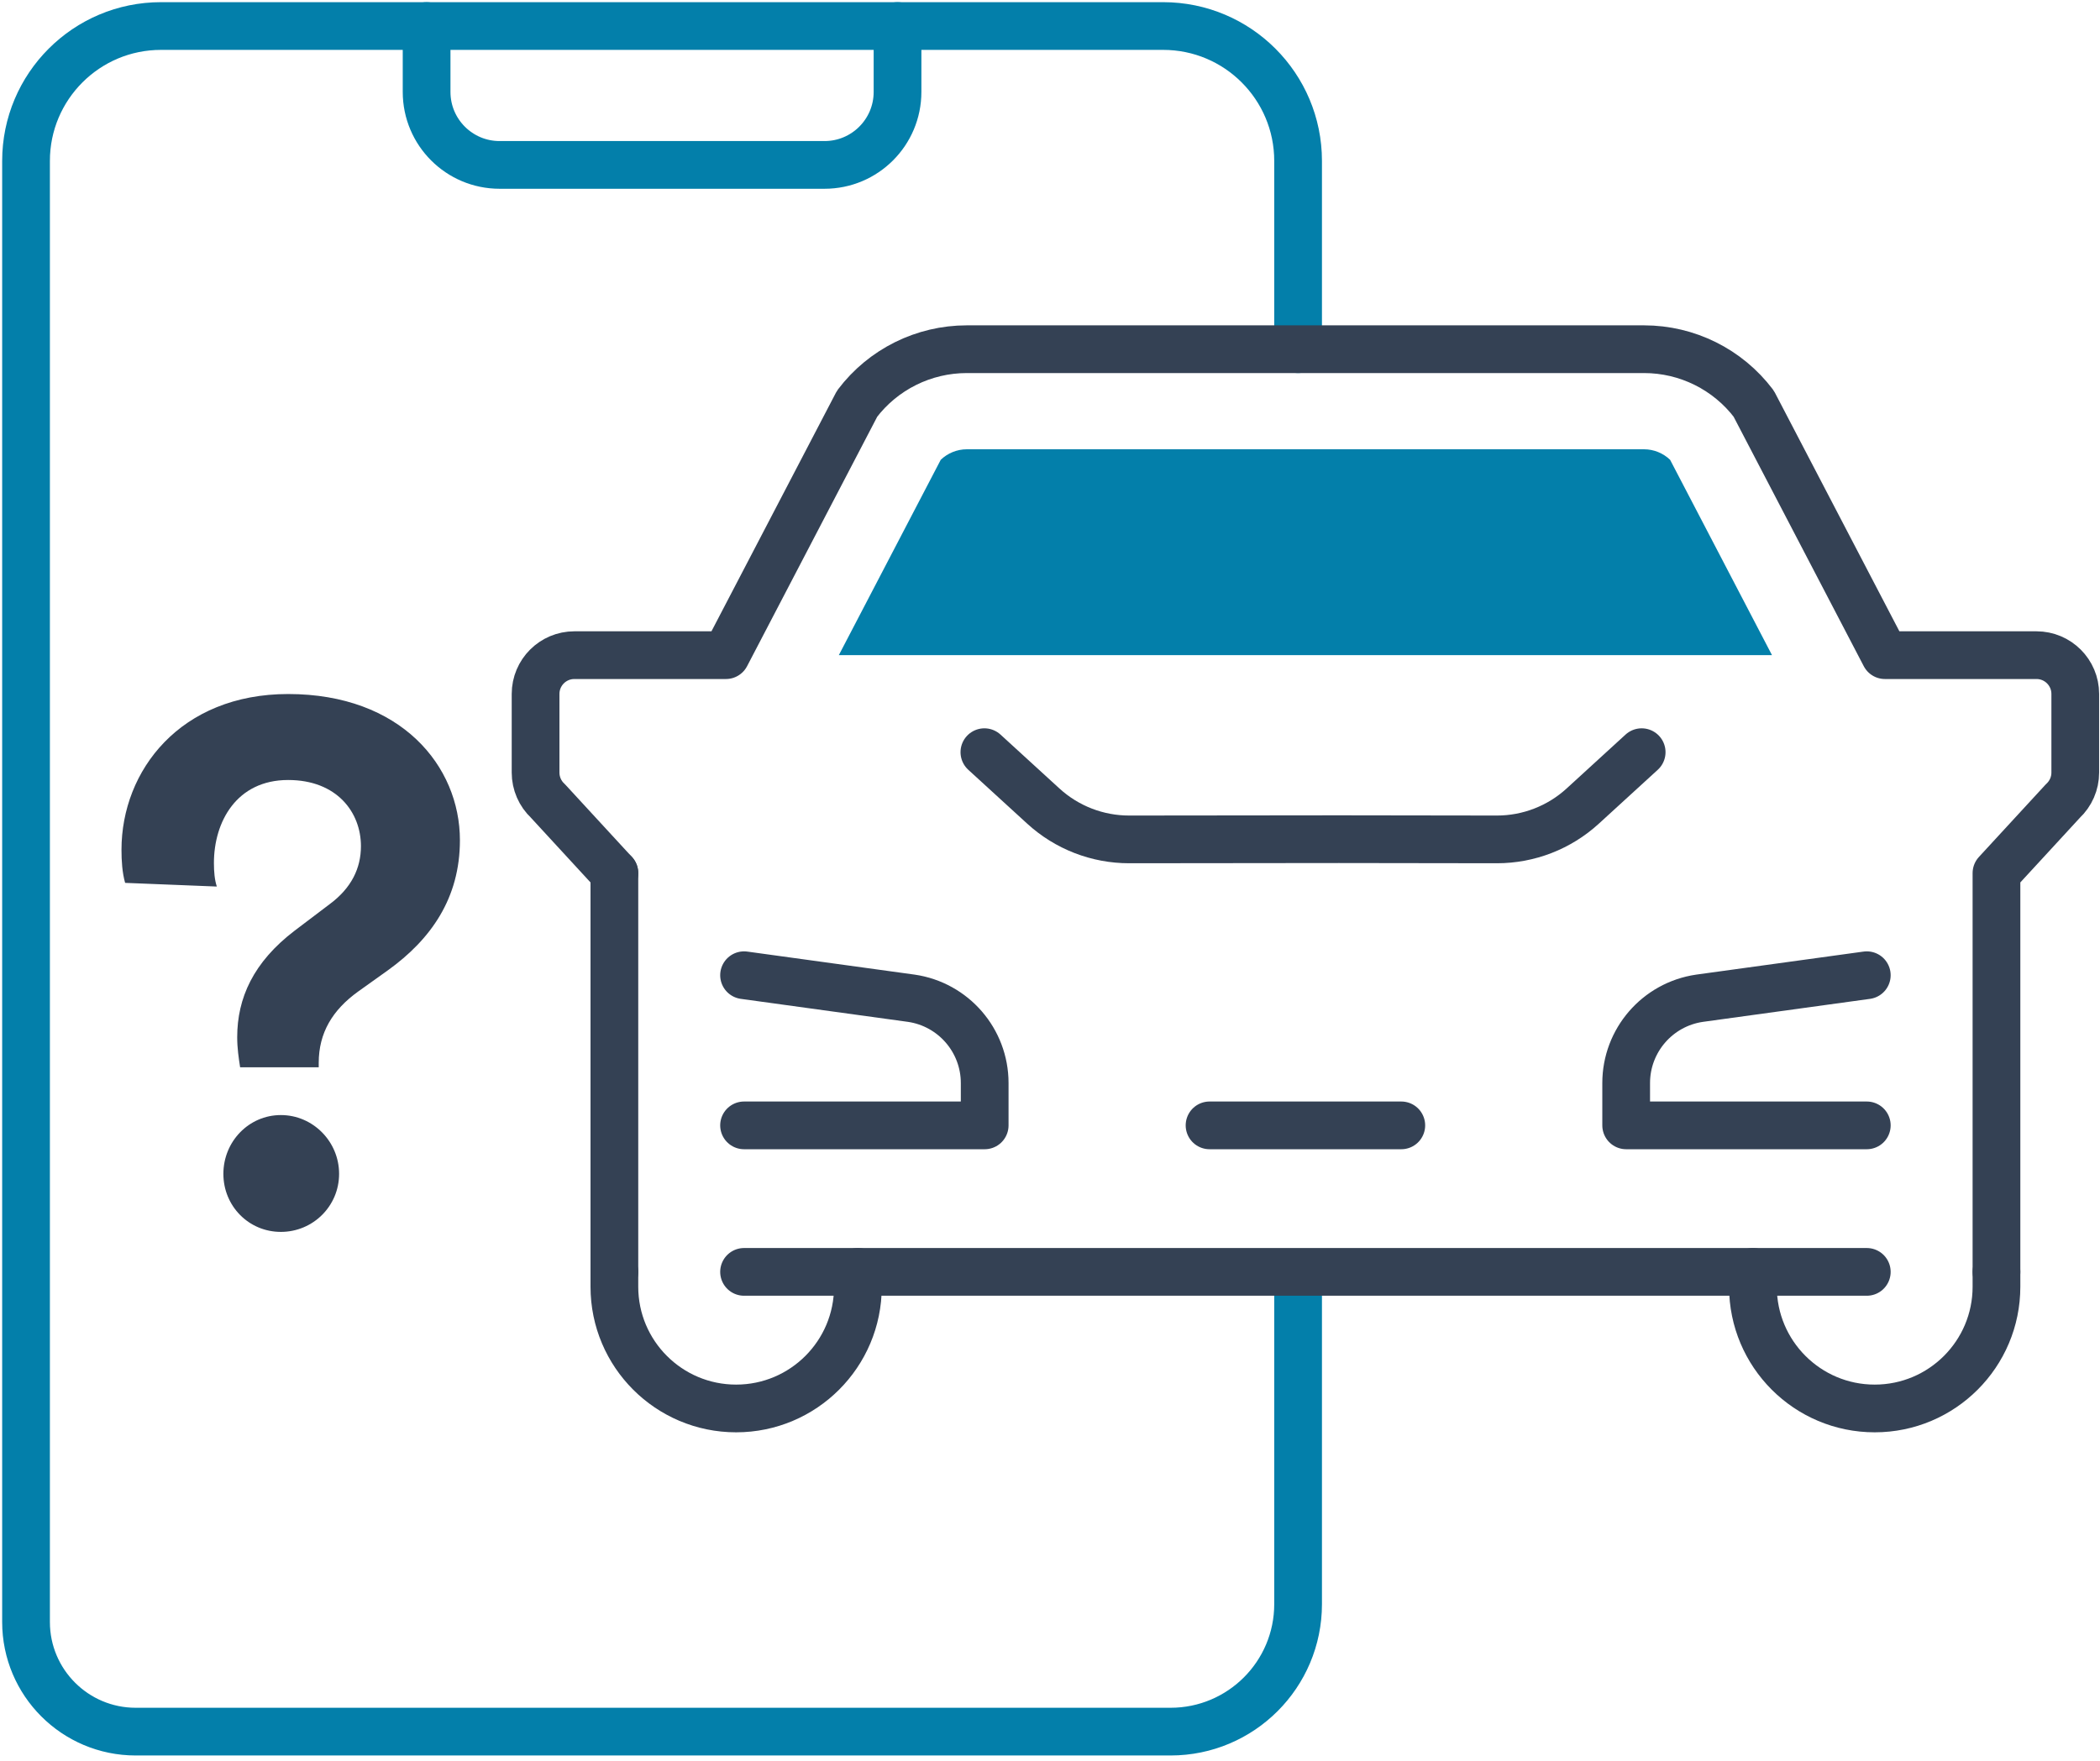 <?xml version="1.0" encoding="UTF-8"?> <svg xmlns="http://www.w3.org/2000/svg" xmlns:xlink="http://www.w3.org/1999/xlink" width="242px" height="203px" viewBox="0 0 242 203" version="1.1"><title>icon-faq</title><g id="Page-1" stroke="none" stroke-width="1" fill="none" fill-rule="evenodd"><g id="icon-faq" transform="translate(3, 3)"><g id="Group-25"><path d="M186.182,83.703 L179.385,89.921 C176.684,92.391 173.155,93.76 169.495,93.757 L151.296,93.731 L127.126,93.757 C123.466,93.76 119.937,92.391 117.236,89.921 L110.439,83.703" id="Stroke-1" stroke="#344154" stroke-width="5.5" stroke-linecap="round" stroke-linejoin="round"></path><path d="M212.125,126.721 L184.397,126.721 L184.397,121.843 C184.397,116.937 187.998,112.774 192.853,112.067 L212.125,109.413" id="Stroke-3" stroke="#344154" stroke-width="5.5" stroke-linecap="round" stroke-linejoin="round"></path><path d="M82.744,109.413 L102.018,112.067 C106.872,112.774 110.473,116.937 110.473,121.843 L110.473,126.721 L82.744,126.721" id="Stroke-5" stroke="#344154" stroke-width="5.5" stroke-linecap="round" stroke-linejoin="round"></path><line x1="67.8" y1="97.644" x2="67.8" y2="143.61" id="Stroke-7" stroke="#344154" stroke-width="5.5" stroke-linecap="round" stroke-linejoin="round"></line><path d="M199.006,143.609 L199.006,145.32 C199.006,153.07 205.288,159.352 213.038,159.352 L213.038,159.352 C220.787,159.352 227.069,153.07 227.069,145.32 L227.069,143.609" id="Stroke-11" stroke="#344154" stroke-width="5.5" stroke-linecap="round" stroke-linejoin="round"></path><path d="M95.863,143.609 L95.863,145.32 C95.863,153.07 89.581,159.352 81.831,159.352 C74.082,159.352 67.8,153.07 67.8,145.32 L67.8,143.609" id="Stroke-13" stroke="#344154" stroke-width="5.5" stroke-linecap="round" stroke-linejoin="round"></path><line x1="136.386" y1="126.721" x2="158.483" y2="126.721" id="Stroke-17" stroke="#344154" stroke-width="5.5" stroke-linecap="round" stroke-linejoin="round"></line><path d="M146.59,143.937 L146.59,181.905 C146.59,190.022 140.009,196.603 131.892,196.603 L12.637,196.603 C5.658,196.603 0,190.945 0,183.966 L0,15.552 C0,6.963 6.963,0 15.551,0 L131.039,0 C139.628,0 146.59,6.963 146.59,15.552 L146.59,37.251" id="Stroke-19" stroke="#037FAA" stroke-width="5.5" stroke-linecap="round" stroke-linejoin="round"></path><path d="M46.161,0.001 L46.161,7.599 C46.161,12.243 49.926,16.009 54.57,16.009 L92.019,16.009 C96.664,16.009 100.429,12.243 100.429,7.599 L100.429,0.001" id="Stroke-21" stroke="#037FAA" stroke-width="5.5" stroke-linecap="round" stroke-linejoin="round"></path><path d="M186.457,48.788 L147.434,48.788 L108.411,48.788 C107.29,48.788 106.208,49.233 105.409,50.001 L93.664,72.52 L201.203,72.52 L189.461,50.003 C188.661,49.233 187.578,48.788 186.457,48.788" id="Fill-23" fill="#037FAA" fill-rule="nonzero"></path><polyline id="Stroke-15" stroke="#344154" stroke-width="5.5" stroke-linecap="round" stroke-linejoin="round" points="212.125 143.609 150.173 143.609 82.744 143.609"></polyline><path d="M67.8,97.644 L60.145,89.33 C59.236,88.484 58.719,87.298 58.719,86.056 L58.719,76.99 C58.719,74.521 60.72,72.52 63.188,72.52 L80.654,72.52 L95.772,43.533 C98.77,39.576 103.447,37.252 108.411,37.252 L147.434,37.252 L186.457,37.252 C191.421,37.252 196.099,39.576 199.097,43.533 L214.215,72.52 L231.681,72.52 C234.149,72.52 236.15,74.521 236.15,76.99 L236.15,86.056 C236.15,87.298 235.633,88.484 234.724,89.33 L227.069,97.644 L227.069,143.61" id="Stroke-9" stroke="#344154" stroke-width="5.5" stroke-linecap="round" stroke-linejoin="round"></path></g><g id="?" transform="translate(11, 77)" fill="#344154" fill-rule="nonzero"><path d="M22.729,43.027 L22.729,42.519 C22.729,39.046 24.323,36.421 27.258,34.303 L30.697,31.847 C35.645,28.29 39,23.546 39,16.855 C39,8.301 32.206,0 19.206,0 C6.794,0 0,8.809 0,17.956 C0,19.227 0.084,20.582 0.419,21.768 L10.987,22.191 C10.735,21.429 10.652,20.497 10.652,19.481 C10.652,14.738 13.252,9.91 19.206,9.91 C24.826,9.91 27.594,13.637 27.594,17.533 C27.594,20.074 26.503,22.361 23.987,24.224 L19.961,27.273 C15.181,30.915 13.335,35.066 13.335,39.555 C13.335,40.825 13.503,41.926 13.671,43.027 L22.729,43.027 Z M11.742,55.309 C11.742,59.036 14.677,62 18.368,62 C22.058,62 25.077,59.036 25.077,55.309 C25.077,51.582 22.058,48.533 18.368,48.533 C14.677,48.533 11.742,51.582 11.742,55.309 Z" id="Shape"></path></g></g></g></svg> 